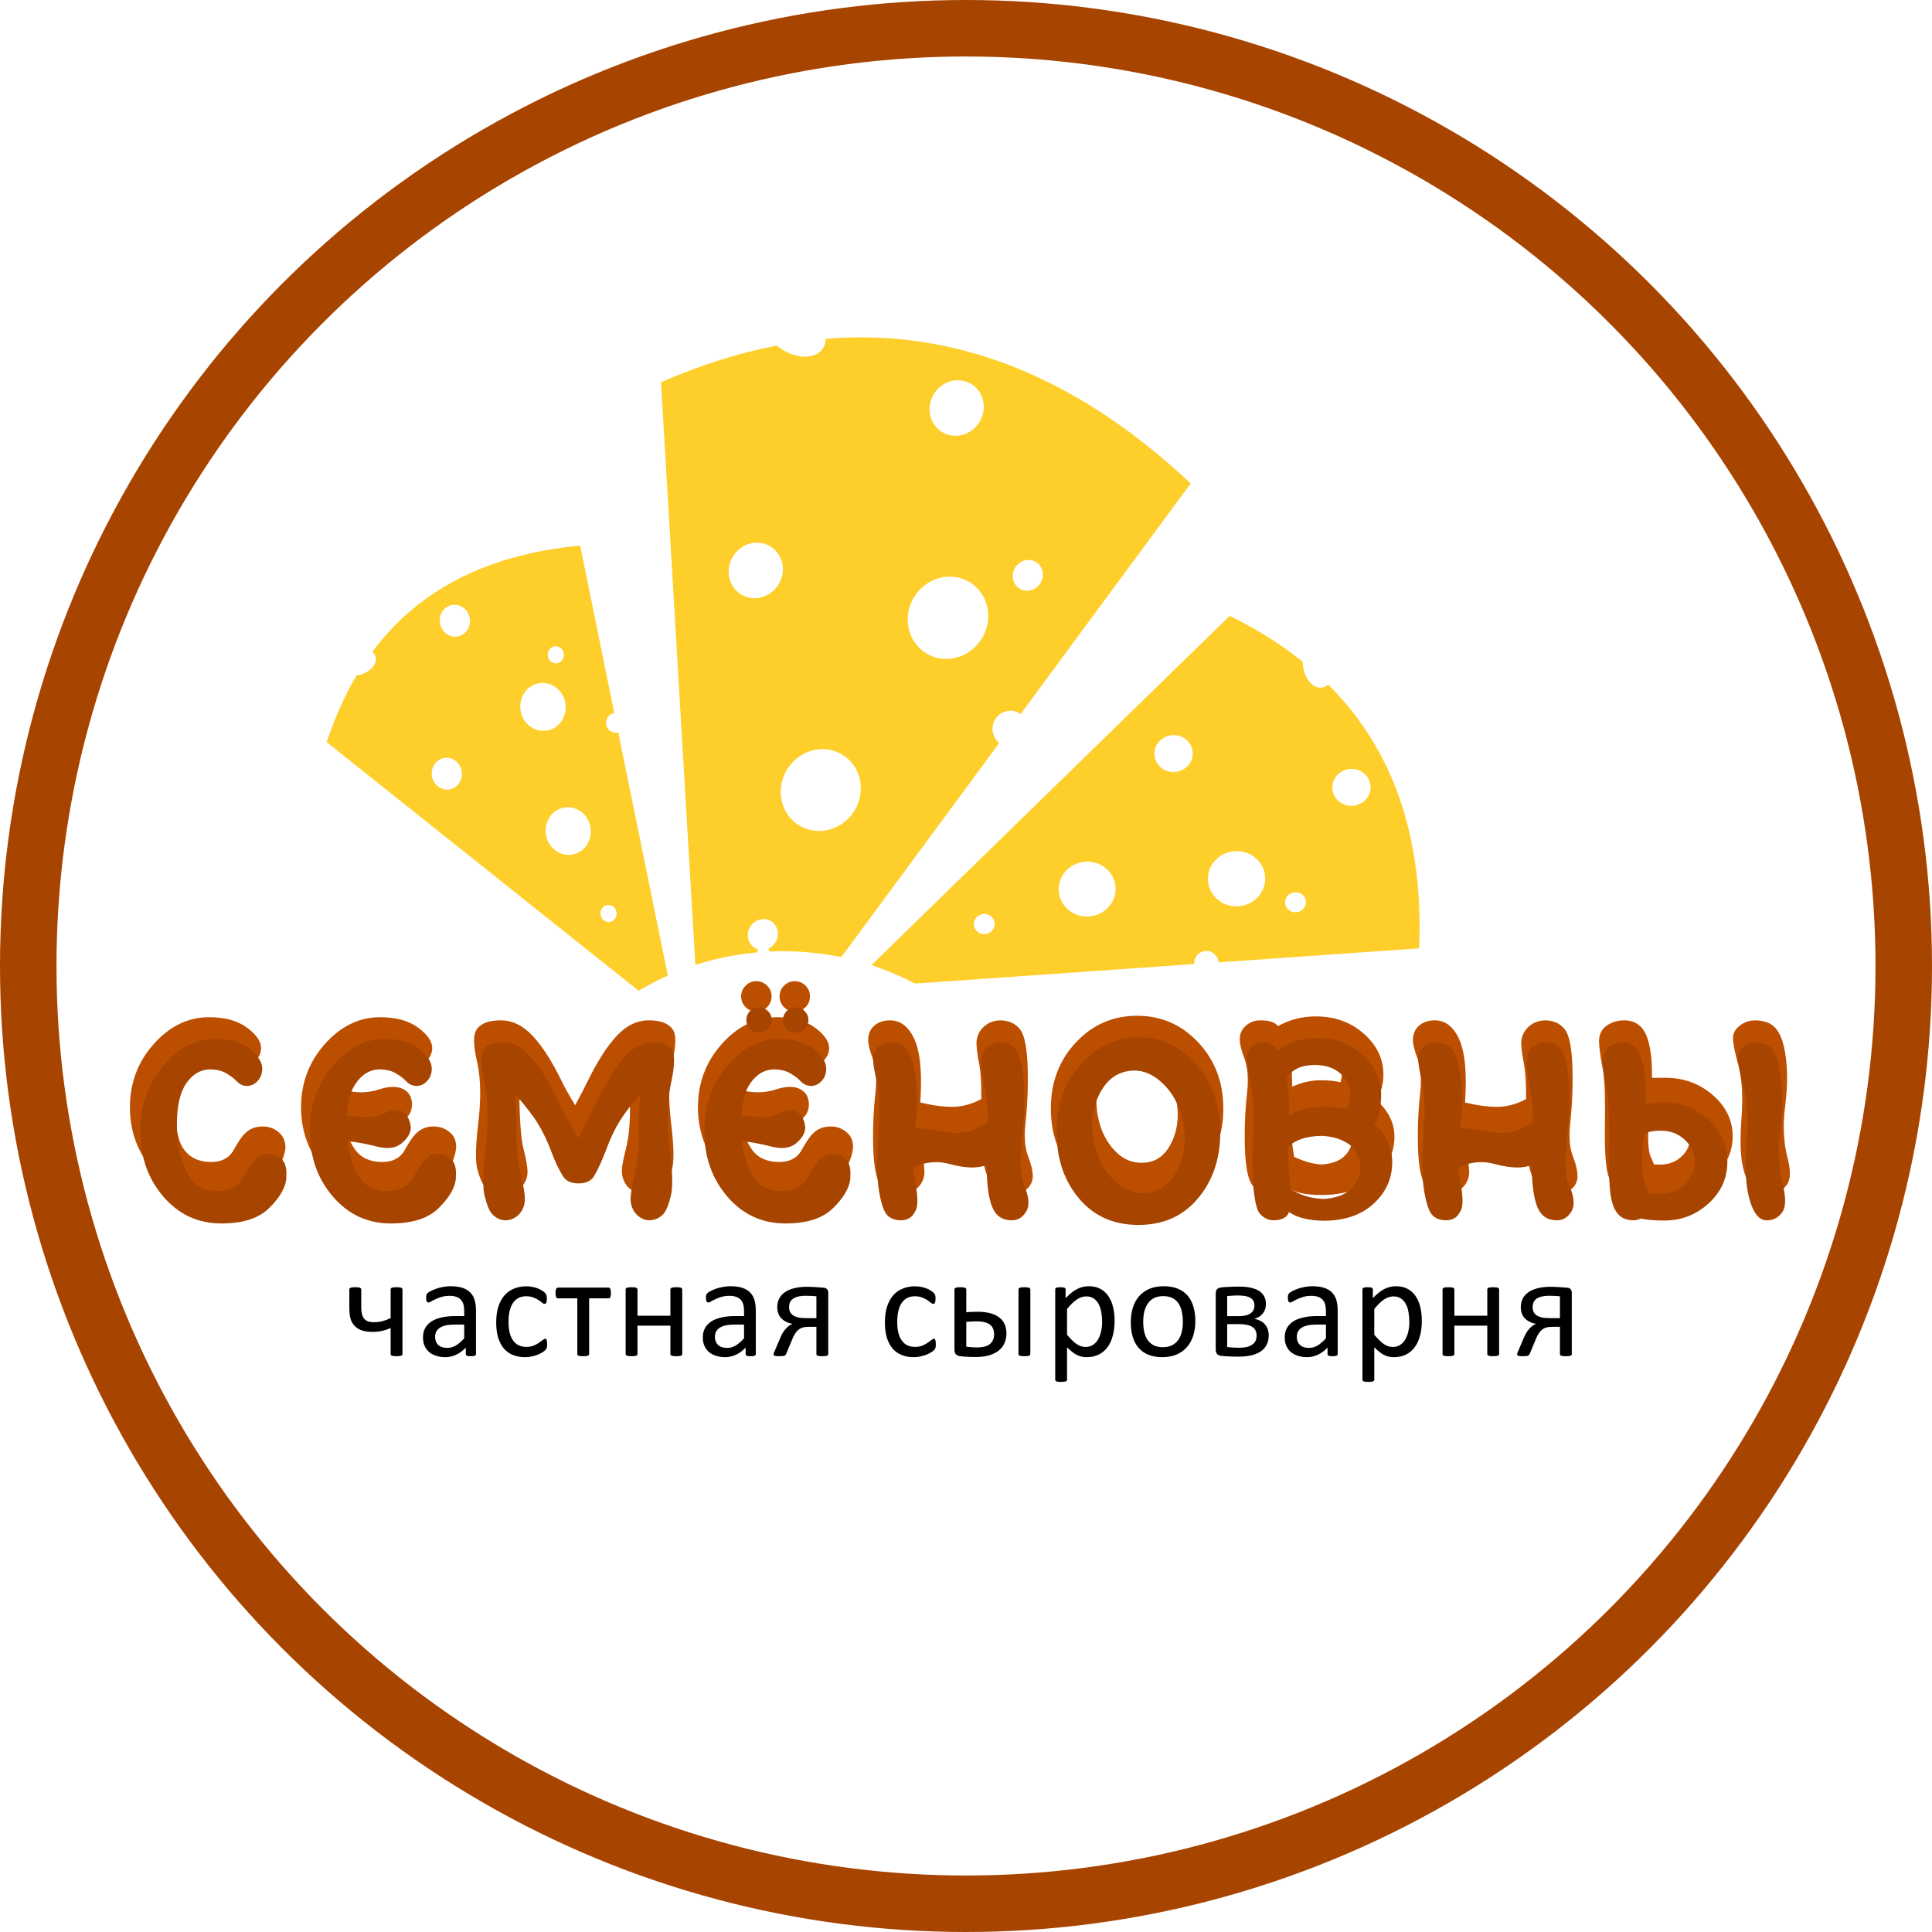 <?xml version="1.0" encoding="UTF-8"?> <svg xmlns="http://www.w3.org/2000/svg" width="342" height="342" viewBox="0 0 342 342" fill="none"> <circle cx="171" cy="171" r="166" fill="white" stroke="#A74400" stroke-width="10"></circle> <path fill-rule="evenodd" clip-rule="evenodd" d="M32.562 203.465C33.635 204.952 35.242 205.693 37.375 205.693C39.239 205.693 40.563 204.99 41.347 203.591C42.131 202.185 42.777 201.225 43.292 200.711C44.139 199.838 45.199 199.406 46.473 199.406C47.728 199.406 48.77 199.826 49.598 200.673C50.225 201.326 50.539 202.173 50.539 203.227C50.219 205.473 49.083 207.493 47.138 209.294C45.187 211.095 42.194 211.999 38.147 211.999C33.685 211.999 30.046 210.424 27.229 207.274C24.412 204.124 23 200.365 23 196.005C23 191.694 24.412 187.955 27.229 184.798C30.046 181.642 33.309 180.067 37.005 180.067C39.816 180.067 42.05 180.682 43.719 181.912C45.381 183.148 46.216 184.347 46.216 185.507C46.216 186.342 45.889 187.108 45.224 187.798C44.566 188.488 43.694 188.833 42.614 188.833C41.56 188.833 40.763 188.551 40.217 187.979C39.671 187.409 39.113 186.963 38.542 186.63C37.971 186.298 37.206 186.135 36.233 186.135C34.878 186.135 33.705 186.825 32.726 188.212C31.747 189.598 31.201 192.434 31.088 196.72C31.088 199.882 31.577 202.135 32.562 203.465V203.465ZM61.181 193.024C62.135 193.25 63.057 193.357 63.935 193.357C65.002 193.357 66.018 193.2 66.991 192.88C67.957 192.56 68.823 192.403 69.582 192.403C70.203 192.403 70.756 192.504 71.233 192.717C72.299 193.206 72.864 194.066 72.927 195.308V195.528C72.927 196.67 72.444 197.567 71.477 198.232C70.875 198.634 70.047 198.834 68.992 198.834C68.208 198.834 67.292 198.728 66.251 198.502C64.663 198.163 63.37 197.987 62.373 197.987C61.846 197.987 61.407 198.038 61.049 198.138C61.225 200.309 61.833 202.11 62.888 203.541C63.942 204.977 65.535 205.693 67.669 205.693C69.532 205.693 70.856 204.99 71.64 203.591C72.425 202.185 73.071 201.225 73.585 200.711C74.433 199.838 75.493 199.406 76.767 199.406C78.022 199.406 79.069 199.845 79.929 200.729C80.481 201.294 80.757 202.097 80.757 203.139C80.487 205.442 79.377 207.493 77.432 209.294C75.48 211.095 72.488 211.999 68.44 211.999C63.979 211.999 60.34 210.424 57.523 207.274C54.706 204.124 53.294 200.365 53.294 196.005C53.294 191.694 54.706 187.955 57.523 184.798C60.34 181.642 63.603 180.067 67.299 180.067C70.109 180.067 72.343 180.682 74.012 181.912C75.675 183.148 76.509 184.347 76.509 185.507C76.509 186.342 76.183 187.108 75.518 187.798C74.859 188.488 73.987 188.833 72.908 188.833C71.854 188.833 71.057 188.551 70.511 187.979C69.965 187.409 69.375 186.963 68.742 186.63C68.114 186.298 67.374 186.135 66.527 186.135C65.171 186.135 64.004 186.825 63.026 188.199C62.053 189.58 61.438 191.186 61.181 193.024V193.024ZM93.959 194.969C93.137 193.652 92.453 192.692 91.913 192.089C91.938 197.762 92.189 201.526 92.672 203.377C93.15 205.228 93.388 206.615 93.388 207.55C93.338 208.629 92.93 209.533 92.158 210.267C91.286 211.064 90.213 211.465 88.939 211.465C87.653 211.377 86.612 210.894 85.815 210.009C85.325 209.464 84.886 208.454 84.509 206.998C84.334 206.383 84.252 205.523 84.252 204.406C84.252 202.913 84.397 200.968 84.691 198.577C84.898 196.764 85.005 195.076 85.005 193.508C85.005 191.437 84.823 189.586 84.453 187.954C84.095 186.398 83.92 185.143 83.92 184.184C83.92 183.362 84.058 182.74 84.327 182.307C85.049 181.184 86.48 180.62 88.626 180.62C90.709 180.62 92.61 181.548 94.335 183.412C96.055 185.275 97.774 187.973 99.487 191.5C99.97 192.504 100.742 193.89 101.808 195.653C102.775 193.89 103.496 192.504 103.973 191.5C105.692 187.973 107.412 185.275 109.131 183.412C110.85 181.548 112.757 180.62 114.841 180.62C116.986 180.62 118.417 181.184 119.139 182.307C119.408 182.74 119.546 183.362 119.546 184.184C119.546 185.143 119.364 186.398 119.013 187.954C118.643 189.586 118.461 191.437 118.461 193.508C118.461 195.076 118.568 196.764 118.775 198.577C119.07 200.968 119.214 202.913 119.214 204.406C119.214 205.523 119.126 206.383 118.956 206.998C118.574 208.454 118.141 209.464 117.651 210.009C116.855 210.894 115.744 211.377 114.326 211.465C113.184 211.465 112.18 211.064 111.308 210.267C110.536 209.533 110.128 208.554 110.078 207.33C110.078 206.546 110.317 205.228 110.794 203.377C111.27 201.526 111.515 199.217 111.521 196.456C111.527 193.689 111.534 192.24 111.546 192.108C109.677 194.926 108.378 197.26 107.65 199.111C106.928 200.962 106.226 202.442 105.535 203.559C104.864 204.689 103.653 205.253 101.896 205.253C100.146 205.253 98.928 204.72 98.238 203.653C97.542 202.574 96.858 201.187 96.193 199.487C95.521 197.793 94.775 196.287 93.959 194.969ZM131.437 193.024C132.39 193.25 133.313 193.357 134.191 193.357C135.258 193.357 136.274 193.2 137.247 192.88C138.213 192.56 139.079 192.403 139.838 192.403C140.459 192.403 141.011 192.504 141.489 192.717C142.555 193.206 143.12 194.066 143.183 195.308V195.528C143.183 196.67 142.7 197.567 141.733 198.232C141.131 198.634 140.303 198.834 139.248 198.834C138.464 198.834 137.548 198.728 136.506 198.502C134.919 198.163 133.626 197.987 132.629 197.987C132.102 197.987 131.663 198.038 131.305 198.138C131.481 200.309 132.089 202.11 133.143 203.541C134.198 204.977 135.791 205.693 137.924 205.693C139.788 205.693 141.112 204.99 141.896 203.591C142.681 202.185 143.327 201.225 143.841 200.711C144.688 199.838 145.749 199.406 147.023 199.406C148.277 199.406 149.325 199.845 150.185 200.729C150.737 201.294 151.013 202.097 151.013 203.139C150.743 205.442 149.633 207.493 147.688 209.294C145.736 211.095 142.743 211.999 138.696 211.999C134.235 211.999 130.596 210.424 127.779 207.274C124.961 204.124 123.549 200.365 123.549 196.005C123.549 191.694 124.961 187.955 127.779 184.798C130.596 181.642 133.859 180.067 137.554 180.067C140.365 180.067 142.599 180.682 144.268 181.912C145.931 183.148 146.765 184.347 146.765 185.507C146.765 186.342 146.439 187.108 145.774 187.798C145.115 188.488 144.243 188.833 143.164 188.833C142.11 188.833 141.313 188.551 140.767 187.979C140.221 187.409 139.631 186.963 138.997 186.63C138.37 186.298 137.63 186.135 136.782 186.135C135.427 186.135 134.26 186.825 133.281 188.199C132.309 189.58 131.694 191.186 131.437 193.024V193.024ZM133.884 173.686C134.63 173.686 135.264 173.95 135.791 174.477C136.318 175.004 136.582 175.644 136.582 176.391C136.582 177.125 136.318 177.758 135.791 178.286C135.264 178.812 134.63 179.076 133.884 179.076C133.143 179.076 132.516 178.812 131.989 178.286C131.462 177.758 131.198 177.125 131.198 176.391C131.198 175.644 131.462 175.004 131.989 174.477C132.516 173.95 133.143 173.686 133.884 173.686ZM140.685 173.686C141.432 173.686 142.066 173.95 142.593 174.477C143.12 175.004 143.383 175.644 143.383 176.391C143.383 177.125 143.12 177.758 142.593 178.286C142.066 178.812 141.432 179.076 140.685 179.076C139.945 179.076 139.317 178.812 138.79 178.286C138.263 177.758 138 177.125 138 176.391C138 175.644 138.263 175.004 138.79 174.477C139.317 173.95 139.945 173.686 140.685 173.686ZM173.714 194.555V194.166C173.714 191.669 173.601 189.787 173.369 188.525C173.024 186.781 172.855 185.445 172.855 184.516C172.911 183.437 173.332 182.533 174.103 181.793C174.938 181.008 175.986 180.62 177.247 180.62C178.596 180.682 179.663 181.166 180.447 182.069C180.949 182.621 181.326 183.631 181.576 185.093C181.827 186.562 181.953 188.557 181.953 191.079C181.953 193.602 181.815 196.13 181.545 198.652C181.451 199.45 181.401 200.196 181.401 200.893C181.401 202.411 181.608 203.704 182.028 204.758C182.555 206.138 182.819 207.311 182.819 208.265C182.794 209.112 182.467 209.827 181.84 210.417C181.106 211.114 180.202 211.465 179.142 211.465C177.14 211.465 175.754 210.543 174.976 208.698C174.198 206.853 173.771 204.82 173.696 202.606C173.382 202.631 173.049 202.643 172.704 202.643C171.06 202.643 169.297 202.386 167.408 201.871C166.699 201.683 166.078 201.595 165.538 201.595C164.309 201.595 163.474 202.066 163.035 203.007C163.443 205.078 163.644 206.596 163.644 207.569C163.594 208.648 163.186 209.551 162.414 210.286C161.554 211.07 160.563 211.465 159.434 211.465C157.978 211.377 156.848 210.888 156.051 209.997C155.549 209.457 155.173 208.466 154.922 207.023C154.671 205.586 154.546 203.603 154.546 201.081C154.546 198.54 154.684 196.017 154.966 193.508C155.054 192.71 155.098 191.964 155.098 191.261C155.098 189.743 154.891 188.444 154.489 187.365C153.95 185.953 153.68 184.855 153.68 184.058C153.705 183.041 154.038 182.238 154.671 181.649C155.393 180.965 156.359 180.62 157.558 180.62C159.434 180.62 160.877 181.755 161.893 184.02C162.659 185.721 163.035 188.231 163.035 191.537C163.035 192.654 162.991 193.859 162.91 195.158C164.98 195.672 166.869 195.929 168.588 195.929C170.288 195.929 172.001 195.471 173.714 194.555V194.555ZM201.291 212.237C196.761 212.237 193.115 210.781 190.373 207.864C187.468 204.764 186.019 200.886 186.019 196.243C186.019 191.587 187.493 187.685 190.449 184.535C193.398 181.385 197.018 179.81 201.291 179.81C205.557 179.81 209.165 181.385 212.121 184.535C215.07 187.685 216.55 191.587 216.55 196.243C216.55 200.886 215.095 204.764 212.19 207.864C209.448 210.781 205.815 212.237 201.291 212.237ZM199.804 186.518C197.865 186.706 196.365 187.823 195.299 189.881C194.489 191.431 194.088 193.125 194.088 194.976C194.088 195.798 194.163 196.638 194.326 197.492C194.841 200.29 196.014 202.518 197.852 204.187C199.057 205.291 200.469 205.837 202.1 205.837C202.32 205.837 202.546 205.824 202.778 205.805C204.704 205.63 206.204 204.519 207.283 202.455C208.08 200.899 208.481 199.198 208.481 197.347C208.481 196.526 208.4 195.678 208.243 194.813C207.728 192.027 206.549 189.799 204.71 188.117C203.537 187.026 202.138 186.48 200.519 186.48C200.287 186.48 200.049 186.492 199.804 186.518V186.518ZM229.081 204.789C230.888 205.611 232.475 206.063 233.862 206.132C235.569 206.05 236.88 205.611 237.796 204.827C238.876 203.873 239.415 202.675 239.415 201.225C239.415 199.813 238.876 198.634 237.796 197.68C237.062 197.04 236.278 196.638 235.443 196.463C234.81 196.394 234.264 196.356 233.805 196.356C233.379 196.356 232.846 196.394 232.212 196.463C231.377 196.638 230.154 197.41 228.554 198.778C228.554 200.83 228.73 202.831 229.081 204.789V204.789ZM228.755 192.365C230.386 191.606 232.086 191.223 233.862 191.223C235.198 191.223 236.347 191.349 237.301 191.594C237.457 190.966 237.539 190.383 237.539 189.83C237.539 188.739 237.213 187.804 236.567 187.032C235.588 185.884 234.32 185.307 232.777 185.307C231.233 185.307 229.752 185.909 228.328 187.108C228.504 187.967 228.617 188.889 228.679 189.881C228.717 190.715 228.742 191.543 228.755 192.365V192.365ZM226.214 181.649C228.265 180.494 230.505 179.923 232.946 179.923C236.29 179.923 239.12 180.946 241.429 182.991C243.738 185.037 244.893 187.452 244.893 190.232C244.893 191.801 244.497 193.313 243.7 194.775C245.796 196.664 246.844 198.809 246.844 201.225C246.844 204.005 245.683 206.421 243.374 208.466C241.065 210.518 237.89 211.54 233.843 211.54C230.963 211.503 229.081 211.076 228.203 210.267C227.33 211.064 226.251 211.465 224.965 211.465C223.678 211.377 222.637 210.888 221.84 209.997C221.338 209.457 220.962 208.46 220.711 207.017C220.46 205.567 220.334 203.584 220.334 201.062C220.334 198.533 220.472 196.011 220.755 193.489C220.842 192.704 220.886 191.958 220.886 191.242C220.886 189.724 220.686 188.425 220.278 187.346C219.738 185.941 219.468 184.836 219.468 184.039V183.82C219.493 182.96 219.826 182.238 220.46 181.649C221.175 180.965 222.072 180.62 223.164 180.62C224.708 180.62 225.724 180.965 226.214 181.649V181.649ZM270.148 194.555V194.166C270.148 191.669 270.035 189.787 269.803 188.525C269.458 186.781 269.288 185.445 269.288 184.516C269.345 183.437 269.765 182.533 270.537 181.793C271.371 181.008 272.419 180.62 273.68 180.62C275.029 180.682 276.096 181.166 276.881 182.069C277.382 182.621 277.759 183.631 278.01 185.093C278.261 186.562 278.386 188.557 278.386 191.079C278.386 193.602 278.248 196.13 277.978 198.652C277.884 199.45 277.834 200.196 277.834 200.893C277.834 202.411 278.041 203.704 278.462 204.758C278.989 206.138 279.252 207.311 279.252 208.265C279.227 209.112 278.901 209.827 278.274 210.417C277.539 211.114 276.636 211.465 275.576 211.465C273.574 211.465 272.187 210.543 271.409 208.698C270.631 206.853 270.204 204.82 270.129 202.606C269.815 202.631 269.483 202.643 269.138 202.643C267.494 202.643 265.73 202.386 263.842 201.871C263.133 201.683 262.512 201.595 261.972 201.595C260.742 201.595 259.908 202.066 259.469 203.007C259.876 205.078 260.077 206.596 260.077 207.569C260.027 208.648 259.619 209.551 258.847 210.286C257.988 211.07 256.996 211.465 255.867 211.465C254.411 211.377 253.282 210.888 252.485 209.997C251.983 209.457 251.607 208.466 251.356 207.023C251.104 205.586 250.979 203.603 250.979 201.081C250.979 198.54 251.117 196.017 251.4 193.508C251.488 192.71 251.531 191.964 251.531 191.261C251.531 189.743 251.324 188.444 250.923 187.365C250.383 185.953 250.113 184.855 250.113 184.058C250.138 183.041 250.471 182.238 251.105 181.649C251.826 180.965 252.793 180.62 253.991 180.62C255.867 180.62 257.31 181.755 258.327 184.02C259.092 185.721 259.469 188.231 259.469 191.537C259.469 192.654 259.425 193.859 259.343 195.158C261.414 195.672 263.302 195.929 265.021 195.929C266.722 195.929 268.435 195.471 270.148 194.555V194.555ZM292.78 206.132C292.868 206.144 293.288 206.151 294.047 206.151C295.459 206.125 296.664 205.649 297.668 204.72C298.678 203.785 299.18 202.643 299.18 201.282C299.18 199.857 298.678 198.684 297.681 197.762C296.683 196.833 295.516 196.375 294.179 196.375C293.088 196.375 292.385 196.45 292.065 196.613C292.052 196.682 292.04 196.802 292.027 196.958C291.845 198.69 291.751 200.158 291.751 201.376C291.751 203.051 291.927 204.243 292.284 204.94C292.529 205.467 292.692 205.862 292.78 206.132ZM292.429 190.803C292.466 190.791 293.244 190.784 294.769 190.784C298.038 190.784 300.849 191.807 303.196 193.846C305.542 195.886 306.716 198.326 306.716 201.169C306.716 203.98 305.542 206.402 303.196 208.441C300.849 210.48 298.038 211.503 294.769 211.503C292.987 211.503 291.663 211.409 290.797 211.227C290.49 211.384 289.982 211.465 289.273 211.465C288.815 211.465 288.338 211.402 287.836 211.283C286.254 210.913 285.2 209.827 284.673 208.027C284.284 206.715 284.084 204.293 284.084 200.767C284.084 200.152 284.09 199.519 284.102 198.854C284.115 197.912 284.121 197.027 284.121 196.206C284.121 193.043 284.002 190.803 283.757 189.479C283.287 186.988 283.055 185.237 283.055 184.221C283.092 183.06 283.544 182.169 284.416 181.554C285.301 180.933 286.33 180.62 287.503 180.62H287.654C288.978 180.657 290.019 181.159 290.779 182.125C291.538 183.092 292.046 184.78 292.303 187.183C292.391 188.074 292.429 189.084 292.429 190.194V190.803ZM316.385 204.789C316.692 205.943 316.843 206.916 316.843 207.713C316.843 208.61 316.636 209.319 316.216 209.846C315.362 210.926 314.214 211.465 312.783 211.465C312.62 211.465 312.482 211.459 312.357 211.446C310.725 211.321 309.546 210.06 308.811 207.656C308.347 206.188 308.109 204.306 308.109 202.016C308.109 200.717 308.159 199.45 308.259 198.213C308.354 196.946 308.404 195.772 308.404 194.681C308.404 192.328 308.184 190.32 307.745 188.651C307.092 186.286 306.772 184.654 306.772 183.763V183.706C306.785 182.753 307.324 181.937 308.404 181.26C309.094 180.833 309.878 180.62 310.757 180.62C311.422 180.62 312.125 180.745 312.871 181.002C314.452 181.58 315.488 183.318 315.977 186.21C316.222 187.641 316.347 189.165 316.347 190.784C316.347 192.29 316.24 193.89 316.034 195.584C315.852 196.965 315.757 198.264 315.757 199.481C315.757 201.344 315.964 203.114 316.385 204.789V204.789Z" fill="#BC4E00"></path> <path fill-rule="evenodd" clip-rule="evenodd" d="M113.078 175.047L58.167 131.274C59.541 127.117 61.242 123.297 63.289 119.831C63.345 119.822 63.4 119.811 63.455 119.8C65.599 119.355 67.091 117.792 66.789 116.31C66.715 115.946 66.539 115.621 66.285 115.344C74.155 104.894 85.965 98.487 102.474 96.897L108.407 125.993C107.431 126.311 106.829 127.325 107.04 128.362C107.252 129.398 108.202 130.091 109.222 129.995L117.894 172.527C116.23 173.282 114.621 174.123 113.078 175.047V175.047ZM79.722 140.007C78.124 140.339 76.55 139.243 76.207 137.559C75.864 135.876 76.881 134.242 78.479 133.911C80.076 133.58 81.65 134.676 81.993 136.359C82.337 138.042 81.319 139.676 79.722 140.007ZM98.746 117.676C97.821 117.869 96.909 117.233 96.71 116.258C96.511 115.282 97.1 114.336 98.026 114.144C98.952 113.952 99.864 114.587 100.063 115.562C100.262 116.538 99.673 117.484 98.746 117.676V117.676ZM81.134 112.925C79.537 113.257 77.963 112.16 77.62 110.477C77.276 108.794 78.294 107.16 79.891 106.829C81.489 106.497 83.063 107.593 83.406 109.277C83.749 110.96 82.732 112.594 81.134 112.925ZM101.488 151.529C99.173 152.009 96.894 150.421 96.396 147.983C95.899 145.544 97.372 143.178 99.687 142.698C102.002 142.218 104.281 143.805 104.779 146.244C105.276 148.682 103.803 151.049 101.488 151.529ZM108.084 163.473C107.158 163.665 106.246 163.03 106.047 162.054C105.848 161.079 106.438 160.132 107.364 159.94C108.29 159.748 109.201 160.383 109.4 161.359C109.599 162.334 109.01 163.28 108.084 163.473ZM97.022 129.577C94.695 130.06 92.403 128.463 91.903 126.012C91.403 123.559 92.885 121.181 95.212 120.698C97.539 120.215 99.831 121.811 100.331 124.263C100.831 126.715 99.35 129.094 97.022 129.577V129.577Z" fill="#FECE2B" stroke="#FECE2B" stroke-width="0.567"></path> <path fill-rule="evenodd" clip-rule="evenodd" d="M123.356 170.438L117.303 67.847C124.065 64.912 130.776 62.774 137.432 61.476C137.506 61.536 137.581 61.594 137.659 61.652C140.634 63.886 144.278 64.029 145.796 61.97C146.169 61.465 146.379 60.874 146.439 60.236C168.423 58.493 189.783 66.337 210.402 85.613L180.603 126.008C179.103 125.123 177.152 125.498 176.09 126.937C175.029 128.376 175.233 130.37 176.504 131.565L148.802 169.118C145.53 168.456 142.129 168.104 138.637 168.104C137.806 168.104 136.979 168.124 136.159 168.164C136.621 167.951 137.041 167.619 137.369 167.174C138.368 165.819 138.136 163.939 136.851 162.974C135.565 162.01 133.713 162.325 132.715 163.679C131.716 165.034 131.948 166.913 133.233 167.879C133.492 168.073 133.773 168.215 134.065 168.307C130.35 168.637 126.763 169.363 123.356 170.438V170.438ZM130.666 105.21C128.447 103.544 128.047 100.299 129.771 97.962C131.494 95.625 134.691 95.08 136.909 96.746C139.127 98.411 139.528 101.656 137.804 103.993C136.08 106.33 132.884 106.875 130.666 105.21ZM180.135 104.298C178.849 103.332 178.617 101.452 179.617 100.098C180.616 98.744 182.468 98.428 183.753 99.393C185.038 100.358 185.27 102.238 184.271 103.593C183.272 104.947 181.42 105.262 180.135 104.298V104.298ZM166.225 76.46C164.007 74.795 163.606 71.55 165.33 69.213C167.054 66.876 170.25 66.331 172.469 67.996C174.687 69.662 175.088 72.906 173.363 75.243C171.64 77.58 168.443 78.125 166.225 76.46V76.46ZM140.771 145.986C137.557 143.574 136.977 138.874 139.475 135.488C141.972 132.102 146.602 131.313 149.816 133.726C153.029 136.138 153.609 140.838 151.112 144.224C148.615 147.609 143.984 148.399 140.771 145.986ZM163.265 115.523C160.034 113.097 159.45 108.371 161.961 104.967C164.473 101.563 169.127 100.77 172.359 103.195C175.589 105.62 176.173 110.346 173.662 113.75C171.151 117.154 166.496 117.948 163.265 115.523Z" fill="#FECE2B" stroke="#FECE2B" stroke-width="0.567"></path> <path fill-rule="evenodd" clip-rule="evenodd" d="M154.793 170.722L217.733 109.357C222.381 111.655 226.584 114.289 230.317 117.278C230.32 117.346 230.323 117.413 230.327 117.481C230.507 120.106 232.1 122.132 233.884 122.007C234.322 121.977 234.73 121.819 235.095 121.561C246.08 132.597 251.706 147.687 250.946 167.61L215.936 170.056C215.719 168.844 214.627 167.965 213.379 168.052C212.132 168.139 211.171 169.162 211.12 170.393L162.026 173.824C159.733 172.61 157.315 171.57 154.793 170.722V170.722ZM204.083 133.653C203.949 131.696 205.482 129.996 207.508 129.854C209.533 129.712 211.284 131.184 211.418 133.14C211.553 135.097 210.02 136.797 207.994 136.939C205.969 137.08 204.218 135.609 204.083 133.653ZM227.208 159.867C227.13 158.734 228.018 157.748 229.192 157.666C230.366 157.584 231.381 158.437 231.458 159.57C231.536 160.704 230.648 161.69 229.474 161.771C228.3 161.853 227.286 161.001 227.208 159.867V159.867ZM235.568 139.638C235.434 137.681 236.967 135.98 238.993 135.839C241.018 135.697 242.77 137.168 242.904 139.125C243.038 141.081 241.505 142.782 239.48 142.924C237.454 143.065 235.703 141.594 235.568 139.638ZM187.136 157.757C186.941 154.922 189.162 152.459 192.097 152.254C195.031 152.049 197.567 154.18 197.762 157.014C197.957 159.848 195.736 162.312 192.801 162.517C189.867 162.722 187.33 160.591 187.136 157.757ZM172.104 163.719C172.026 162.585 172.914 161.6 174.088 161.517C175.262 161.435 176.276 162.288 176.354 163.422C176.432 164.555 175.544 165.54 174.37 165.623C173.196 165.705 172.182 164.852 172.104 163.719ZM213.548 155.923C213.352 153.073 215.585 150.596 218.535 150.39C221.486 150.184 224.036 152.327 224.231 155.176C224.427 158.026 222.194 160.503 219.244 160.709C216.294 160.915 213.743 158.772 213.548 155.923V155.923Z" fill="#FECE2B" stroke="#FECE2B" stroke-width="0.567"></path> <path d="M71.245 239.683C71.245 239.75 71.228 239.81 71.194 239.86C71.16 239.903 71.106 239.941 71.029 239.975C70.953 240.008 70.847 240.034 70.712 240.051C70.576 240.068 70.407 240.076 70.204 240.076C70.001 240.076 69.828 240.068 69.684 240.051C69.548 240.034 69.438 240.008 69.353 239.975C69.277 239.941 69.222 239.903 69.189 239.86C69.163 239.81 69.15 239.75 69.15 239.683V235.087C68.676 235.299 68.173 235.468 67.64 235.595C67.115 235.713 66.544 235.772 65.926 235.772C65.139 235.772 64.483 235.671 63.958 235.468C63.433 235.265 63.014 234.985 62.701 234.63C62.388 234.274 62.164 233.851 62.028 233.36C61.901 232.869 61.838 232.252 61.838 231.507V228.257C61.838 228.189 61.851 228.134 61.876 228.092C61.91 228.041 61.969 227.999 62.054 227.965C62.138 227.923 62.244 227.897 62.371 227.889C62.507 227.872 62.676 227.863 62.879 227.863C63.09 227.863 63.264 227.872 63.399 227.889C63.535 227.897 63.641 227.923 63.717 227.965C63.793 227.999 63.848 228.041 63.882 228.092C63.924 228.134 63.945 228.189 63.945 228.257V231.177C63.945 231.862 63.996 232.374 64.098 232.713C64.199 233.051 64.347 233.322 64.542 233.525C64.737 233.72 64.974 233.86 65.253 233.944C65.541 234.021 65.875 234.059 66.256 234.059C66.755 234.059 67.242 233.995 67.716 233.868C68.198 233.741 68.676 233.559 69.15 233.322V228.257C69.15 228.189 69.163 228.134 69.189 228.092C69.222 228.041 69.277 227.999 69.353 227.965C69.438 227.923 69.548 227.897 69.684 227.889C69.828 227.872 70.001 227.863 70.204 227.863C70.407 227.863 70.576 227.872 70.712 227.889C70.847 227.897 70.953 227.923 71.029 227.965C71.106 227.999 71.16 228.041 71.194 228.092C71.228 228.134 71.245 228.189 71.245 228.257V239.683ZM84.257 239.695C84.257 239.797 84.224 239.873 84.156 239.924C84.088 239.975 83.995 240.013 83.876 240.038C83.758 240.063 83.585 240.076 83.356 240.076C83.136 240.076 82.958 240.063 82.823 240.038C82.696 240.013 82.603 239.975 82.543 239.924C82.484 239.873 82.455 239.797 82.455 239.695V238.553C81.955 239.086 81.397 239.501 80.779 239.797C80.169 240.093 79.522 240.241 78.836 240.241C78.236 240.241 77.69 240.161 77.199 240C76.716 239.848 76.302 239.623 75.955 239.327C75.616 239.031 75.349 238.667 75.155 238.235C74.969 237.804 74.876 237.313 74.876 236.763C74.876 236.119 75.007 235.561 75.269 235.087C75.531 234.613 75.908 234.219 76.399 233.906C76.89 233.593 77.491 233.36 78.202 233.208C78.913 233.047 79.712 232.967 80.601 232.967H82.175V232.078C82.175 231.638 82.129 231.249 82.036 230.91C81.942 230.572 81.79 230.292 81.579 230.072C81.376 229.844 81.109 229.674 80.779 229.564C80.449 229.446 80.043 229.387 79.56 229.387C79.044 229.387 78.578 229.45 78.164 229.577C77.757 229.696 77.398 229.831 77.085 229.983C76.78 230.127 76.522 230.263 76.31 230.39C76.107 230.508 75.955 230.567 75.853 230.567C75.785 230.567 75.726 230.55 75.675 230.517C75.624 230.483 75.578 230.432 75.536 230.364C75.502 230.297 75.476 230.212 75.46 230.11C75.442 230 75.434 229.882 75.434 229.755C75.434 229.543 75.447 229.378 75.472 229.26C75.506 229.133 75.578 229.014 75.688 228.904C75.806 228.794 76.005 228.667 76.285 228.523C76.564 228.371 76.886 228.236 77.249 228.117C77.613 227.99 78.011 227.889 78.443 227.812C78.874 227.728 79.31 227.686 79.751 227.686C80.571 227.686 81.27 227.779 81.845 227.965C82.421 228.151 82.886 228.426 83.242 228.79C83.597 229.146 83.855 229.59 84.016 230.123C84.177 230.656 84.257 231.278 84.257 231.989V239.695ZM82.175 234.478H80.385C79.81 234.478 79.31 234.528 78.887 234.63C78.464 234.723 78.113 234.867 77.834 235.062C77.554 235.248 77.347 235.476 77.211 235.747C77.085 236.009 77.021 236.314 77.021 236.661C77.021 237.254 77.207 237.728 77.58 238.083C77.96 238.43 78.489 238.604 79.166 238.604C79.717 238.604 80.224 238.464 80.69 238.185C81.164 237.905 81.659 237.478 82.175 236.902V234.478ZM96.85 237.943C96.85 238.087 96.846 238.214 96.838 238.324C96.829 238.426 96.812 238.515 96.787 238.591C96.77 238.659 96.745 238.722 96.711 238.781C96.686 238.832 96.618 238.912 96.508 239.022C96.406 239.124 96.228 239.255 95.975 239.416C95.721 239.568 95.433 239.708 95.111 239.835C94.798 239.953 94.455 240.051 94.083 240.127C93.711 240.203 93.326 240.241 92.928 240.241C92.107 240.241 91.379 240.106 90.744 239.835C90.109 239.564 89.576 239.171 89.144 238.654C88.721 238.13 88.395 237.491 88.167 236.737C87.947 235.976 87.837 235.1 87.837 234.109C87.837 232.984 87.972 232.019 88.243 231.215C88.522 230.402 88.899 229.738 89.373 229.222C89.855 228.705 90.418 228.325 91.061 228.079C91.713 227.825 92.416 227.698 93.169 227.698C93.533 227.698 93.884 227.732 94.223 227.8C94.57 227.868 94.887 227.956 95.175 228.066C95.463 228.176 95.716 228.303 95.936 228.447C96.165 228.591 96.33 228.714 96.432 228.815C96.533 228.917 96.601 228.997 96.635 229.057C96.677 229.116 96.711 229.188 96.736 229.272C96.762 229.349 96.779 229.438 96.787 229.539C96.796 229.641 96.8 229.768 96.8 229.92C96.8 230.25 96.762 230.483 96.686 230.618C96.609 230.745 96.516 230.809 96.406 230.809C96.279 230.809 96.131 230.741 95.962 230.605C95.801 230.462 95.594 230.305 95.34 230.136C95.086 229.966 94.777 229.814 94.413 229.679C94.058 229.535 93.634 229.463 93.144 229.463C92.136 229.463 91.362 229.852 90.82 230.631C90.287 231.401 90.02 232.522 90.02 233.995C90.02 234.731 90.088 235.379 90.224 235.938C90.368 236.488 90.575 236.949 90.846 237.321C91.117 237.694 91.447 237.973 91.836 238.159C92.234 238.337 92.686 238.426 93.194 238.426C93.677 238.426 94.1 238.35 94.464 238.197C94.828 238.045 95.141 237.88 95.403 237.702C95.674 237.516 95.898 237.351 96.076 237.207C96.262 237.055 96.406 236.979 96.508 236.979C96.567 236.979 96.618 236.995 96.66 237.029C96.702 237.063 96.736 237.122 96.762 237.207C96.796 237.283 96.817 237.385 96.825 237.512C96.842 237.63 96.85 237.774 96.85 237.943ZM108.149 228.879C108.149 229.048 108.14 229.192 108.123 229.311C108.107 229.429 108.077 229.526 108.035 229.603C108.001 229.679 107.958 229.738 107.908 229.78C107.857 229.814 107.793 229.831 107.717 229.831H104.289V239.683C104.289 239.75 104.273 239.81 104.239 239.86C104.205 239.903 104.15 239.941 104.074 239.975C103.998 240.008 103.892 240.034 103.756 240.051C103.621 240.068 103.447 240.076 103.236 240.076C103.033 240.076 102.863 240.068 102.728 240.051C102.593 240.034 102.483 240.008 102.398 239.975C102.322 239.941 102.267 239.903 102.233 239.86C102.207 239.81 102.195 239.75 102.195 239.683V229.831H98.767C98.699 229.831 98.636 229.814 98.577 229.78C98.526 229.738 98.484 229.679 98.45 229.603C98.416 229.526 98.386 229.429 98.361 229.311C98.344 229.184 98.335 229.035 98.335 228.866C98.335 228.714 98.344 228.578 98.361 228.46C98.386 228.341 98.416 228.244 98.45 228.168C98.492 228.083 98.538 228.024 98.589 227.99C98.64 227.948 98.699 227.927 98.767 227.927H107.717C107.785 227.927 107.844 227.948 107.895 227.99C107.954 228.024 108.001 228.083 108.035 228.168C108.068 228.244 108.094 228.346 108.111 228.473C108.136 228.591 108.149 228.727 108.149 228.879ZM120.768 239.683C120.768 239.75 120.751 239.81 120.717 239.86C120.683 239.903 120.628 239.941 120.552 239.975C120.476 240.008 120.37 240.034 120.234 240.051C120.099 240.068 119.93 240.076 119.726 240.076C119.515 240.076 119.341 240.068 119.206 240.051C119.071 240.034 118.965 240.008 118.889 239.975C118.812 239.941 118.757 239.903 118.724 239.86C118.69 239.81 118.673 239.75 118.673 239.683V234.668H112.846V239.683C112.846 239.75 112.829 239.81 112.795 239.86C112.761 239.903 112.706 239.941 112.63 239.975C112.554 240.008 112.448 240.034 112.312 240.051C112.177 240.068 112.004 240.076 111.792 240.076C111.589 240.076 111.42 240.068 111.284 240.051C111.149 240.034 111.039 240.008 110.954 239.975C110.878 239.941 110.823 239.903 110.789 239.86C110.764 239.81 110.751 239.75 110.751 239.683V228.257C110.751 228.189 110.764 228.134 110.789 228.092C110.823 228.041 110.878 227.999 110.954 227.965C111.039 227.923 111.149 227.897 111.284 227.889C111.42 227.872 111.589 227.863 111.792 227.863C112.004 227.863 112.177 227.872 112.312 227.889C112.448 227.897 112.554 227.923 112.63 227.965C112.706 227.999 112.761 228.041 112.795 228.092C112.829 228.134 112.846 228.189 112.846 228.257V232.903H118.673V228.257C118.673 228.189 118.69 228.134 118.724 228.092C118.757 228.041 118.812 227.999 118.889 227.965C118.965 227.923 119.071 227.897 119.206 227.889C119.341 227.872 119.515 227.863 119.726 227.863C119.93 227.863 120.099 227.872 120.234 227.889C120.37 227.897 120.476 227.923 120.552 227.965C120.628 227.999 120.683 228.041 120.717 228.092C120.751 228.134 120.768 228.189 120.768 228.257V239.683ZM133.792 239.695C133.792 239.797 133.759 239.873 133.691 239.924C133.623 239.975 133.53 240.013 133.412 240.038C133.293 240.063 133.12 240.076 132.891 240.076C132.671 240.076 132.493 240.063 132.358 240.038C132.231 240.013 132.138 239.975 132.079 239.924C132.019 239.873 131.99 239.797 131.99 239.695V238.553C131.49 239.086 130.932 239.501 130.314 239.797C129.704 240.093 129.057 240.241 128.371 240.241C127.771 240.241 127.225 240.161 126.734 240C126.251 239.848 125.837 239.623 125.49 239.327C125.151 239.031 124.885 238.667 124.69 238.235C124.504 237.804 124.411 237.313 124.411 236.763C124.411 236.119 124.542 235.561 124.804 235.087C125.066 234.613 125.443 234.219 125.934 233.906C126.425 233.593 127.026 233.36 127.737 233.208C128.448 233.047 129.247 232.967 130.136 232.967H131.71V232.078C131.71 231.638 131.664 231.249 131.571 230.91C131.478 230.572 131.325 230.292 131.114 230.072C130.911 229.844 130.644 229.674 130.314 229.564C129.984 229.446 129.578 229.387 129.095 229.387C128.579 229.387 128.113 229.45 127.699 229.577C127.292 229.696 126.933 229.831 126.62 229.983C126.315 230.127 126.057 230.263 125.845 230.39C125.642 230.508 125.49 230.567 125.388 230.567C125.32 230.567 125.261 230.55 125.21 230.517C125.16 230.483 125.113 230.432 125.071 230.364C125.037 230.297 125.011 230.212 124.995 230.11C124.978 230 124.969 229.882 124.969 229.755C124.969 229.543 124.982 229.378 125.007 229.26C125.041 229.133 125.113 229.014 125.223 228.904C125.342 228.794 125.54 228.667 125.82 228.523C126.099 228.371 126.421 228.236 126.785 228.117C127.149 227.99 127.546 227.889 127.978 227.812C128.41 227.728 128.845 227.686 129.286 227.686C130.107 227.686 130.805 227.779 131.38 227.965C131.956 228.151 132.421 228.426 132.777 228.79C133.132 229.146 133.39 229.59 133.551 230.123C133.712 230.656 133.792 231.278 133.792 231.989V239.695ZM131.71 234.478H129.92C129.345 234.478 128.845 234.528 128.422 234.63C127.999 234.723 127.648 234.867 127.369 235.062C127.089 235.248 126.882 235.476 126.746 235.747C126.62 236.009 126.556 236.314 126.556 236.661C126.556 237.254 126.742 237.728 127.115 238.083C127.496 238.43 128.024 238.604 128.702 238.604C129.252 238.604 129.76 238.464 130.225 238.185C130.699 237.905 131.194 237.478 131.71 236.902V234.478ZM146.614 239.683C146.614 239.75 146.597 239.81 146.563 239.86C146.538 239.911 146.487 239.953 146.411 239.987C146.335 240.013 146.229 240.034 146.094 240.051C145.958 240.068 145.78 240.076 145.56 240.076C145.357 240.076 145.188 240.068 145.053 240.051C144.917 240.034 144.807 240.013 144.723 239.987C144.646 239.953 144.591 239.911 144.558 239.86C144.532 239.81 144.519 239.75 144.519 239.683V234.871H143.313C142.789 234.871 142.378 234.913 142.082 234.998C141.794 235.083 141.532 235.227 141.295 235.43C141.066 235.624 140.859 235.878 140.673 236.191C140.487 236.496 140.309 236.873 140.14 237.321L139.213 239.556C139.17 239.666 139.124 239.755 139.073 239.822C139.022 239.89 138.946 239.945 138.845 239.987C138.752 240.021 138.629 240.042 138.476 240.051C138.333 240.068 138.151 240.076 137.931 240.076C137.77 240.076 137.626 240.072 137.499 240.063C137.38 240.055 137.279 240.038 137.194 240.013C137.11 239.996 137.046 239.966 137.004 239.924C136.961 239.873 136.94 239.814 136.94 239.746C136.94 239.687 136.961 239.594 137.004 239.467C137.055 239.331 137.152 239.099 137.296 238.769L138.21 236.623C138.447 236.081 138.739 235.616 139.086 235.227C139.433 234.829 139.831 234.537 140.279 234.351C139.458 234.198 138.802 233.872 138.311 233.373C137.829 232.865 137.588 232.197 137.588 231.367C137.588 230.817 137.702 230.322 137.931 229.882C138.159 229.433 138.493 229.057 138.933 228.752C139.382 228.439 139.928 228.202 140.571 228.041C141.223 227.872 141.968 227.787 142.806 227.787C143.009 227.787 143.241 227.791 143.504 227.8C143.775 227.808 144.05 227.821 144.329 227.838C144.617 227.855 144.892 227.876 145.154 227.901C145.425 227.918 145.658 227.935 145.852 227.952C146.106 227.978 146.297 228.071 146.424 228.231C146.551 228.392 146.614 228.591 146.614 228.828V239.683ZM144.519 229.476C144.215 229.433 143.902 229.408 143.58 229.399C143.258 229.382 142.962 229.374 142.691 229.374C142.116 229.374 141.633 229.425 141.244 229.526C140.863 229.619 140.554 229.759 140.317 229.945C140.089 230.123 139.924 230.335 139.822 230.58C139.729 230.826 139.683 231.096 139.683 231.393C139.683 231.697 139.738 231.972 139.848 232.218C139.966 232.455 140.14 232.658 140.368 232.827C140.605 232.988 140.905 233.115 141.269 233.208C141.633 233.293 142.141 233.335 142.793 233.335H144.519V229.476ZM165.656 237.943C165.656 238.087 165.652 238.214 165.643 238.324C165.635 238.426 165.618 238.515 165.593 238.591C165.576 238.659 165.55 238.722 165.516 238.781C165.491 238.832 165.423 238.912 165.313 239.022C165.212 239.124 165.034 239.255 164.78 239.416C164.526 239.568 164.238 239.708 163.917 239.835C163.604 239.953 163.261 240.051 162.889 240.127C162.516 240.203 162.131 240.241 161.733 240.241C160.912 240.241 160.184 240.106 159.55 239.835C158.915 239.564 158.382 239.171 157.95 238.654C157.527 238.13 157.201 237.491 156.973 236.737C156.752 235.976 156.642 235.1 156.642 234.109C156.642 232.984 156.778 232.019 157.049 231.215C157.328 230.402 157.705 229.738 158.179 229.222C158.661 228.705 159.224 228.325 159.867 228.079C160.519 227.825 161.221 227.698 161.974 227.698C162.338 227.698 162.69 227.732 163.028 227.8C163.375 227.868 163.693 227.956 163.98 228.066C164.268 228.176 164.522 228.303 164.742 228.447C164.971 228.591 165.136 228.714 165.237 228.815C165.339 228.917 165.406 228.997 165.44 229.057C165.483 229.116 165.516 229.188 165.542 229.272C165.567 229.349 165.584 229.438 165.593 229.539C165.601 229.641 165.605 229.768 165.605 229.92C165.605 230.25 165.567 230.483 165.491 230.618C165.415 230.745 165.322 230.809 165.212 230.809C165.085 230.809 164.937 230.741 164.767 230.605C164.607 230.462 164.399 230.305 164.145 230.136C163.891 229.966 163.583 229.814 163.219 229.679C162.863 229.535 162.44 229.463 161.949 229.463C160.942 229.463 160.167 229.852 159.626 230.631C159.093 231.401 158.826 232.522 158.826 233.995C158.826 234.731 158.894 235.379 159.029 235.938C159.173 236.488 159.38 236.949 159.651 237.321C159.922 237.694 160.252 237.973 160.641 238.159C161.039 238.337 161.492 238.426 162 238.426C162.482 238.426 162.905 238.35 163.269 238.197C163.633 238.045 163.946 237.88 164.209 237.702C164.48 237.516 164.704 237.351 164.882 237.207C165.068 237.055 165.212 236.979 165.313 236.979C165.373 236.979 165.423 236.995 165.466 237.029C165.508 237.063 165.542 237.122 165.567 237.207C165.601 237.283 165.622 237.385 165.631 237.512C165.648 237.63 165.656 237.774 165.656 237.943ZM182.388 239.683C182.388 239.75 182.371 239.81 182.337 239.86C182.303 239.903 182.248 239.941 182.172 239.975C182.096 240.008 181.99 240.034 181.855 240.051C181.719 240.068 181.546 240.076 181.334 240.076C181.131 240.076 180.962 240.068 180.826 240.051C180.691 240.034 180.581 240.008 180.496 239.975C180.42 239.941 180.365 239.903 180.331 239.86C180.306 239.81 180.293 239.75 180.293 239.683V228.257C180.293 228.189 180.306 228.134 180.331 228.092C180.365 228.041 180.42 227.999 180.496 227.965C180.581 227.923 180.691 227.897 180.826 227.889C180.962 227.872 181.131 227.863 181.334 227.863C181.546 227.863 181.719 227.872 181.855 227.889C181.99 227.897 182.096 227.923 182.172 227.965C182.248 227.999 182.303 228.041 182.337 228.092C182.371 228.134 182.388 228.189 182.388 228.257V239.683ZM171.051 232.281C171.364 232.256 171.677 232.239 171.991 232.23C172.312 232.214 172.659 232.205 173.032 232.205C173.937 232.205 174.712 232.298 175.355 232.484C175.998 232.662 176.527 232.92 176.942 233.259C177.365 233.597 177.674 234.004 177.868 234.478C178.063 234.943 178.16 235.468 178.16 236.052C178.16 236.636 178.055 237.182 177.843 237.689C177.64 238.197 177.314 238.637 176.866 239.01C176.425 239.382 175.858 239.678 175.164 239.898C174.47 240.11 173.637 240.216 172.663 240.216C172.435 240.216 172.206 240.212 171.978 240.203C171.749 240.203 171.525 240.195 171.305 240.178C171.085 240.169 170.865 240.157 170.645 240.14C170.433 240.123 170.217 240.102 169.997 240.076C169.642 240.034 169.38 239.92 169.21 239.733C169.041 239.547 168.956 239.264 168.956 238.883V228.257C168.956 228.189 168.969 228.134 168.994 228.092C169.028 228.041 169.083 227.999 169.159 227.965C169.244 227.923 169.35 227.897 169.477 227.889C169.612 227.872 169.777 227.863 169.972 227.863C170.378 227.863 170.658 227.897 170.81 227.965C170.971 228.024 171.051 228.121 171.051 228.257V232.281ZM175.977 236.191C175.977 235.844 175.922 235.531 175.812 235.252C175.71 234.964 175.537 234.723 175.291 234.528C175.054 234.325 174.737 234.173 174.339 234.071C173.941 233.961 173.455 233.906 172.879 233.906C172.532 233.906 172.211 233.915 171.914 233.932C171.618 233.949 171.33 233.97 171.051 233.995V238.388C171.347 238.422 171.639 238.451 171.927 238.477C172.215 238.502 172.566 238.515 172.981 238.515C174.013 238.515 174.771 238.312 175.253 237.905C175.736 237.491 175.977 236.919 175.977 236.191ZM197.304 233.792C197.304 234.791 197.194 235.688 196.974 236.483C196.763 237.279 196.445 237.956 196.022 238.515C195.608 239.065 195.091 239.492 194.473 239.797C193.856 240.093 193.149 240.241 192.353 240.241C192.015 240.241 191.702 240.207 191.414 240.14C191.126 240.072 190.843 239.966 190.563 239.822C190.292 239.678 190.022 239.496 189.751 239.276C189.48 239.056 189.192 238.798 188.887 238.502V244.215C188.887 244.283 188.871 244.342 188.837 244.393C188.803 244.443 188.748 244.486 188.672 244.52C188.596 244.553 188.49 244.579 188.354 244.596C188.219 244.613 188.045 244.621 187.834 244.621C187.631 244.621 187.461 244.613 187.326 244.596C187.191 244.579 187.081 244.553 186.996 244.52C186.92 244.486 186.865 244.443 186.831 244.393C186.805 244.342 186.793 244.283 186.793 244.215V228.257C186.793 228.181 186.805 228.121 186.831 228.079C186.856 228.028 186.907 227.986 186.983 227.952C187.059 227.918 187.157 227.897 187.275 227.889C187.394 227.872 187.538 227.863 187.707 227.863C187.885 227.863 188.028 227.872 188.138 227.889C188.257 227.897 188.354 227.918 188.43 227.952C188.507 227.986 188.557 228.028 188.583 228.079C188.617 228.121 188.634 228.181 188.634 228.257V229.793C188.981 229.438 189.315 229.129 189.637 228.866C189.958 228.604 190.28 228.388 190.601 228.219C190.931 228.041 191.266 227.91 191.604 227.825C191.951 227.732 192.315 227.686 192.696 227.686C193.526 227.686 194.232 227.846 194.816 228.168C195.4 228.49 195.874 228.93 196.238 229.488C196.61 230.047 196.881 230.699 197.051 231.443C197.22 232.18 197.304 232.963 197.304 233.792ZM195.096 234.033C195.096 233.449 195.049 232.886 194.956 232.345C194.871 231.795 194.719 231.308 194.499 230.885C194.287 230.462 193.999 230.123 193.636 229.869C193.272 229.615 192.819 229.488 192.277 229.488C192.006 229.488 191.74 229.531 191.477 229.615C191.215 229.691 190.948 229.818 190.678 229.996C190.407 230.165 190.123 230.394 189.827 230.682C189.531 230.961 189.218 231.308 188.887 231.723V236.268C189.463 236.97 190.009 237.507 190.525 237.88C191.041 238.252 191.583 238.438 192.15 238.438C192.675 238.438 193.123 238.312 193.496 238.058C193.877 237.804 194.181 237.465 194.41 237.042C194.647 236.619 194.82 236.145 194.93 235.62C195.04 235.095 195.096 234.566 195.096 234.033ZM211.599 233.843C211.599 234.774 211.476 235.633 211.231 236.42C210.985 237.199 210.617 237.871 210.126 238.438C209.644 239.006 209.034 239.45 208.298 239.771C207.57 240.085 206.724 240.241 205.759 240.241C204.82 240.241 203.999 240.102 203.296 239.822C202.602 239.543 202.022 239.137 201.557 238.604C201.091 238.07 200.744 237.423 200.516 236.661C200.287 235.899 200.173 235.036 200.173 234.071C200.173 233.14 200.292 232.285 200.529 231.507C200.774 230.72 201.138 230.043 201.62 229.476C202.111 228.909 202.721 228.468 203.449 228.155C204.176 227.842 205.027 227.686 206 227.686C206.94 227.686 207.756 227.825 208.45 228.104C209.153 228.384 209.737 228.79 210.202 229.323C210.668 229.856 211.015 230.504 211.243 231.266C211.48 232.027 211.599 232.886 211.599 233.843ZM209.39 233.982C209.39 233.365 209.331 232.781 209.212 232.23C209.102 231.68 208.916 231.198 208.654 230.783C208.391 230.368 208.036 230.043 207.587 229.806C207.139 229.56 206.58 229.438 205.911 229.438C205.294 229.438 204.76 229.548 204.312 229.768C203.872 229.988 203.508 230.301 203.22 230.707C202.932 231.105 202.716 231.579 202.573 232.129C202.437 232.679 202.369 233.28 202.369 233.932C202.369 234.558 202.424 235.146 202.534 235.696C202.653 236.246 202.843 236.729 203.106 237.144C203.377 237.55 203.736 237.876 204.185 238.121C204.633 238.358 205.192 238.477 205.861 238.477C206.47 238.477 206.999 238.367 207.448 238.146C207.896 237.926 208.264 237.618 208.552 237.22C208.84 236.822 209.051 236.348 209.187 235.798C209.322 235.248 209.39 234.643 209.39 233.982ZM224.586 236.395C224.586 236.995 224.471 237.533 224.243 238.007C224.014 238.472 223.676 238.866 223.227 239.188C222.779 239.501 222.22 239.742 221.552 239.911C220.883 240.072 220.104 240.152 219.216 240.152C218.936 240.152 218.665 240.148 218.403 240.14C218.141 240.14 217.887 240.131 217.641 240.114C217.396 240.106 217.15 240.093 216.905 240.076C216.668 240.059 216.431 240.038 216.194 240.013C215.856 239.97 215.606 239.86 215.445 239.683C215.284 239.496 215.204 239.226 215.204 238.87V229.031C215.204 228.684 215.28 228.418 215.432 228.231C215.593 228.045 215.834 227.935 216.156 227.901C216.376 227.876 216.609 227.855 216.854 227.838C217.108 227.821 217.366 227.808 217.629 227.8C217.891 227.783 218.162 227.77 218.441 227.762C218.72 227.753 219.004 227.749 219.292 227.749C220.113 227.749 220.824 227.817 221.425 227.952C222.025 228.088 222.525 228.286 222.923 228.549C223.32 228.811 223.612 229.133 223.799 229.514C223.993 229.895 224.091 230.33 224.091 230.821C224.091 231.465 223.917 232.015 223.57 232.472C223.232 232.929 222.728 233.255 222.059 233.449C222.897 233.627 223.528 233.97 223.951 234.478C224.374 234.985 224.586 235.624 224.586 236.395ZM222.059 231.088C222.059 230.809 222.009 230.559 221.907 230.339C221.805 230.119 221.636 229.933 221.399 229.78C221.171 229.628 220.87 229.514 220.498 229.438C220.134 229.361 219.69 229.323 219.165 229.323C218.767 229.323 218.403 229.336 218.073 229.361C217.743 229.378 217.464 229.399 217.235 229.425V232.979H219.368C220.24 232.979 220.904 232.819 221.361 232.497C221.827 232.167 222.059 231.697 222.059 231.088ZM222.44 236.433C222.44 236.094 222.381 235.798 222.262 235.544C222.144 235.282 221.954 235.066 221.691 234.896C221.437 234.727 221.107 234.6 220.701 234.516C220.303 234.431 219.829 234.389 219.279 234.389H217.235V238.438C217.396 238.464 217.561 238.485 217.73 238.502C217.908 238.51 218.086 238.523 218.263 238.54C218.45 238.549 218.632 238.557 218.809 238.565C218.996 238.574 219.165 238.578 219.317 238.578C219.867 238.578 220.337 238.532 220.726 238.438C221.116 238.337 221.437 238.193 221.691 238.007C221.954 237.821 222.144 237.596 222.262 237.334C222.381 237.063 222.44 236.763 222.44 236.433ZM236.798 239.695C236.798 239.797 236.764 239.873 236.697 239.924C236.629 239.975 236.536 240.013 236.417 240.038C236.299 240.063 236.125 240.076 235.897 240.076C235.677 240.076 235.499 240.063 235.364 240.038C235.237 240.013 235.143 239.975 235.084 239.924C235.025 239.873 234.995 239.797 234.995 239.695V238.553C234.496 239.086 233.937 239.501 233.32 239.797C232.71 240.093 232.063 240.241 231.377 240.241C230.776 240.241 230.23 240.161 229.739 240C229.257 239.848 228.842 239.623 228.495 239.327C228.157 239.031 227.89 238.667 227.696 238.235C227.509 237.804 227.416 237.313 227.416 236.763C227.416 236.119 227.547 235.561 227.81 235.087C228.072 234.613 228.449 234.219 228.94 233.906C229.431 233.593 230.031 233.36 230.742 233.208C231.453 233.047 232.253 232.967 233.142 232.967H234.716V232.078C234.716 231.638 234.669 231.249 234.576 230.91C234.483 230.572 234.331 230.292 234.119 230.072C233.916 229.844 233.65 229.674 233.32 229.564C232.989 229.446 232.583 229.387 232.101 229.387C231.585 229.387 231.119 229.45 230.704 229.577C230.298 229.696 229.938 229.831 229.625 229.983C229.321 230.127 229.062 230.263 228.851 230.39C228.648 230.508 228.495 230.567 228.394 230.567C228.326 230.567 228.267 230.55 228.216 230.517C228.165 230.483 228.119 230.432 228.076 230.364C228.043 230.297 228.017 230.212 228 230.11C227.983 230 227.975 229.882 227.975 229.755C227.975 229.543 227.988 229.378 228.013 229.26C228.047 229.133 228.119 229.014 228.229 228.904C228.347 228.794 228.546 228.667 228.825 228.523C229.105 228.371 229.426 228.236 229.79 228.117C230.154 227.99 230.552 227.889 230.984 227.812C231.415 227.728 231.851 227.686 232.291 227.686C233.112 227.686 233.81 227.779 234.386 227.965C234.961 228.151 235.427 228.426 235.782 228.79C236.138 229.146 236.396 229.59 236.557 230.123C236.718 230.656 236.798 231.278 236.798 231.989V239.695ZM234.716 234.478H232.926C232.35 234.478 231.851 234.528 231.428 234.63C231.005 234.723 230.654 234.867 230.374 235.062C230.095 235.248 229.888 235.476 229.752 235.747C229.625 236.009 229.562 236.314 229.562 236.661C229.562 237.254 229.748 237.728 230.12 238.083C230.501 238.43 231.03 238.604 231.707 238.604C232.257 238.604 232.765 238.464 233.231 238.185C233.705 237.905 234.2 237.478 234.716 236.902V234.478ZM251.689 233.792C251.689 234.791 251.579 235.688 251.359 236.483C251.148 237.279 250.83 237.956 250.407 238.515C249.992 239.065 249.476 239.492 248.858 239.797C248.24 240.093 247.534 240.241 246.738 240.241C246.399 240.241 246.086 240.207 245.799 240.14C245.511 240.072 245.227 239.966 244.948 239.822C244.677 239.678 244.406 239.496 244.135 239.276C243.865 239.056 243.577 238.798 243.272 238.502V244.215C243.272 244.283 243.255 244.342 243.221 244.393C243.188 244.443 243.133 244.486 243.056 244.52C242.98 244.553 242.874 244.579 242.739 244.596C242.604 244.613 242.43 244.621 242.218 244.621C242.015 244.621 241.846 244.613 241.711 244.596C241.575 244.579 241.465 244.553 241.381 244.52C241.304 244.486 241.249 244.443 241.216 244.393C241.19 244.342 241.177 244.283 241.177 244.215V228.257C241.177 228.181 241.19 228.121 241.216 228.079C241.241 228.028 241.292 227.986 241.368 227.952C241.444 227.918 241.541 227.897 241.66 227.889C241.778 227.872 241.922 227.863 242.092 227.863C242.269 227.863 242.413 227.872 242.523 227.889C242.642 227.897 242.739 227.918 242.815 227.952C242.891 227.986 242.942 228.028 242.967 228.079C243.001 228.121 243.018 228.181 243.018 228.257V229.793C243.365 229.438 243.7 229.129 244.021 228.866C244.343 228.604 244.664 228.388 244.986 228.219C245.316 228.041 245.65 227.91 245.989 227.825C246.336 227.732 246.7 227.686 247.081 227.686C247.91 227.686 248.617 227.846 249.201 228.168C249.785 228.49 250.259 228.93 250.623 229.488C250.995 230.047 251.266 230.699 251.435 231.443C251.605 232.18 251.689 232.963 251.689 233.792ZM249.48 234.033C249.48 233.449 249.434 232.886 249.341 232.345C249.256 231.795 249.104 231.308 248.884 230.885C248.672 230.462 248.384 230.123 248.02 229.869C247.656 229.615 247.204 229.488 246.662 229.488C246.391 229.488 246.124 229.531 245.862 229.615C245.6 229.691 245.333 229.818 245.062 229.996C244.791 230.165 244.508 230.394 244.212 230.682C243.915 230.961 243.602 231.308 243.272 231.723V236.268C243.848 236.97 244.394 237.507 244.91 237.88C245.426 238.252 245.968 238.438 246.535 238.438C247.06 238.438 247.508 238.312 247.881 238.058C248.261 237.804 248.566 237.465 248.795 237.042C249.032 236.619 249.205 236.145 249.315 235.62C249.425 235.095 249.48 234.566 249.48 234.033ZM265.374 239.683C265.374 239.75 265.357 239.81 265.323 239.86C265.29 239.903 265.235 239.941 265.158 239.975C265.082 240.008 264.976 240.034 264.841 240.051C264.706 240.068 264.536 240.076 264.333 240.076C264.122 240.076 263.948 240.068 263.813 240.051C263.677 240.034 263.571 240.008 263.495 239.975C263.419 239.941 263.364 239.903 263.33 239.86C263.296 239.81 263.279 239.75 263.279 239.683V234.668H257.452V239.683C257.452 239.75 257.435 239.81 257.402 239.86C257.368 239.903 257.313 239.941 257.237 239.975C257.16 240.008 257.055 240.034 256.919 240.051C256.784 240.068 256.61 240.076 256.399 240.076C256.196 240.076 256.026 240.068 255.891 240.051C255.755 240.034 255.645 240.008 255.561 239.975C255.485 239.941 255.43 239.903 255.396 239.86C255.37 239.81 255.358 239.75 255.358 239.683V228.257C255.358 228.189 255.37 228.134 255.396 228.092C255.43 228.041 255.485 227.999 255.561 227.965C255.645 227.923 255.755 227.897 255.891 227.889C256.026 227.872 256.196 227.863 256.399 227.863C256.61 227.863 256.784 227.872 256.919 227.889C257.055 227.897 257.16 227.923 257.237 227.965C257.313 227.999 257.368 228.041 257.402 228.092C257.435 228.134 257.452 228.189 257.452 228.257V232.903H263.279V228.257C263.279 228.189 263.296 228.134 263.33 228.092C263.364 228.041 263.419 227.999 263.495 227.965C263.571 227.923 263.677 227.897 263.813 227.889C263.948 227.872 264.122 227.863 264.333 227.863C264.536 227.863 264.706 227.872 264.841 227.889C264.976 227.897 265.082 227.923 265.158 227.965C265.235 227.999 265.29 228.041 265.323 228.092C265.357 228.134 265.374 228.189 265.374 228.257V239.683ZM278.234 239.683C278.234 239.75 278.217 239.81 278.183 239.86C278.158 239.911 278.107 239.953 278.031 239.987C277.955 240.013 277.849 240.034 277.714 240.051C277.578 240.068 277.4 240.076 277.18 240.076C276.977 240.076 276.808 240.068 276.673 240.051C276.537 240.034 276.427 240.013 276.342 239.987C276.266 239.953 276.211 239.911 276.177 239.86C276.152 239.81 276.139 239.75 276.139 239.683V234.871H274.933C274.409 234.871 273.998 234.913 273.702 234.998C273.414 235.083 273.152 235.227 272.915 235.43C272.686 235.624 272.479 235.878 272.293 236.191C272.106 236.496 271.929 236.873 271.759 237.321L270.833 239.556C270.79 239.666 270.744 239.755 270.693 239.822C270.642 239.89 270.566 239.945 270.465 239.987C270.371 240.021 270.249 240.042 270.096 240.051C269.952 240.068 269.771 240.076 269.55 240.076C269.39 240.076 269.246 240.072 269.119 240.063C269 240.055 268.899 240.038 268.814 240.013C268.73 239.996 268.666 239.966 268.624 239.924C268.581 239.873 268.56 239.814 268.56 239.746C268.56 239.687 268.581 239.594 268.624 239.467C268.674 239.331 268.772 239.099 268.916 238.769L269.83 236.623C270.067 236.081 270.359 235.616 270.706 235.227C271.053 234.829 271.451 234.537 271.899 234.351C271.078 234.198 270.422 233.872 269.931 233.373C269.449 232.865 269.208 232.197 269.208 231.367C269.208 230.817 269.322 230.322 269.55 229.882C269.779 229.433 270.113 229.057 270.553 228.752C271.002 228.439 271.548 228.202 272.191 228.041C272.843 227.872 273.588 227.787 274.425 227.787C274.629 227.787 274.861 227.791 275.124 227.8C275.395 227.808 275.67 227.821 275.949 227.838C276.237 227.855 276.512 227.876 276.774 227.901C277.045 227.918 277.278 227.935 277.472 227.952C277.726 227.978 277.917 228.071 278.044 228.231C278.171 228.392 278.234 228.591 278.234 228.828V239.683ZM276.139 229.476C275.835 229.433 275.522 229.408 275.2 229.399C274.878 229.382 274.582 229.374 274.311 229.374C273.736 229.374 273.253 229.425 272.864 229.526C272.483 229.619 272.174 229.759 271.937 229.945C271.709 230.123 271.544 230.335 271.442 230.58C271.349 230.826 271.302 231.096 271.302 231.393C271.302 231.697 271.357 231.972 271.467 232.218C271.586 232.455 271.759 232.658 271.988 232.827C272.225 232.988 272.525 233.115 272.889 233.208C273.253 233.293 273.761 233.335 274.413 233.335H276.139V229.476Z" fill="black"></path> <g filter="url(#filter0_d_44_10)"> <path d="M32.982 203.354C34.083 205.679 35.895 206.842 38.419 206.842C40.633 206.842 42.204 206.038 43.132 204.43C44.047 202.834 44.746 201.789 45.228 201.294C45.884 200.589 46.676 200.236 47.603 200.236C48.507 200.236 49.292 200.589 49.96 201.294C50.455 201.826 50.702 202.63 50.702 203.706C50.702 204.052 50.69 204.43 50.665 204.838C50.418 206.471 49.385 208.165 47.566 209.922C45.736 211.691 42.946 212.575 39.198 212.575C35.067 212.575 31.64 210.992 28.919 207.825C26.198 204.659 24.837 200.799 24.837 196.247C24.837 191.695 26.198 187.829 28.919 184.65C31.64 181.484 34.683 179.9 38.048 179.9C40.584 179.9 42.612 180.482 44.134 181.645C45.655 182.82 46.416 183.995 46.416 185.17C46.416 186.036 46.15 186.759 45.618 187.341C45.074 187.935 44.437 188.231 43.707 188.231C43.002 188.231 42.377 187.935 41.833 187.341C41.474 186.945 40.899 186.506 40.107 186.023C39.303 185.541 38.283 185.3 37.046 185.3C35.425 185.362 34.065 186.19 32.964 187.786C31.863 189.394 31.312 191.812 31.312 195.041C31.312 198.27 31.869 201.04 32.982 203.354ZM61.383 193.464C62.929 193.637 64.16 193.724 65.075 193.724C66.275 193.724 67.308 193.495 68.174 193.037C68.904 192.641 69.541 192.443 70.085 192.443C70.481 192.443 70.858 192.555 71.217 192.777C72.095 193.346 72.596 194.268 72.72 195.542C72.72 196.519 72.213 197.435 71.198 198.288C70.53 198.907 69.658 199.216 68.582 199.216C67.902 199.216 67.122 199.092 66.244 198.845C64.661 198.449 63.078 198.164 61.494 197.991C61.742 199.995 62.242 201.783 62.997 203.354C64.098 205.679 65.91 206.842 68.434 206.842C70.648 206.842 72.219 206.038 73.147 204.43C74.062 202.834 74.761 201.789 75.243 201.294C75.899 200.589 76.69 200.236 77.618 200.236C78.521 200.236 79.307 200.589 79.975 201.294C80.469 201.826 80.717 202.63 80.717 203.706C80.717 204.052 80.704 204.43 80.68 204.838C80.432 206.471 79.399 208.165 77.581 209.922C75.75 211.691 72.961 212.575 69.213 212.575C65.081 212.575 61.655 210.992 58.934 207.825C56.212 204.659 54.852 200.799 54.852 196.247C54.852 191.695 56.212 187.829 58.934 184.65C61.655 181.484 64.698 179.9 68.062 179.9C70.598 179.9 72.627 180.482 74.148 181.645C75.67 182.82 76.431 183.995 76.431 185.17C76.431 186.036 76.165 186.759 75.633 187.341C75.088 187.935 74.451 188.231 73.722 188.231C73.017 188.231 72.392 187.935 71.848 187.341C71.489 186.945 70.914 186.506 70.122 186.023C69.318 185.541 68.297 185.3 67.061 185.3C65.44 185.362 64.079 186.19 62.978 187.786C62.063 189.122 61.531 191.015 61.383 193.464ZM95.331 195.078C94.49 193.668 93.105 191.862 91.175 189.66C91.36 191.429 91.453 193.767 91.453 196.674C91.466 199.581 91.713 202.011 92.195 203.966C92.678 205.908 92.919 207.368 92.919 208.345C92.87 209.458 92.492 210.361 91.787 211.054C91.119 211.697 90.321 212.019 89.394 212.019C88.466 211.957 87.686 211.561 87.056 210.831C86.598 210.299 86.184 209.279 85.812 207.77C85.639 207.126 85.553 206.217 85.553 205.042C85.553 203.471 85.701 201.424 85.998 198.9C86.208 196.995 86.314 195.22 86.314 193.575C86.314 191.41 86.128 189.468 85.757 187.749C85.398 186.116 85.219 184.793 85.219 183.778C85.219 182.912 85.349 182.269 85.608 181.849C86.165 180.933 87.309 180.476 89.041 180.476C90.773 180.476 92.449 181.391 94.069 183.222C95.702 185.052 97.372 187.805 99.079 191.479C99.574 192.542 100.675 194.559 102.382 197.527C103.94 194.559 104.967 192.542 105.462 191.479C107.169 187.805 108.833 185.052 110.453 183.222C112.086 181.391 113.768 180.476 115.5 180.476C117.232 180.476 118.376 180.933 118.933 181.849C119.192 182.269 119.322 182.912 119.322 183.778C119.322 184.793 119.143 186.116 118.784 187.749C118.413 189.468 118.228 191.41 118.228 193.575C118.228 195.22 118.333 196.995 118.543 198.9C118.84 201.424 118.988 203.471 118.988 205.042C118.988 206.217 118.902 207.126 118.729 207.77C118.357 209.279 117.943 210.299 117.485 210.831C116.855 211.561 116.02 211.957 114.98 212.019C114.164 212.019 113.422 211.697 112.754 211.054C112.049 210.361 111.672 209.458 111.622 208.345C111.622 207.368 111.863 205.908 112.346 203.966C112.828 202.011 113.069 199.581 113.069 196.674C113.082 193.767 113.181 191.429 113.366 189.66C111.783 191.479 110.558 193.08 109.692 194.466C108.839 195.851 108.047 197.521 107.317 199.476C106.588 201.418 105.883 202.964 105.202 204.114C104.683 205.03 103.761 205.487 102.438 205.487C101.102 205.487 100.174 205.061 99.654 204.207C98.949 203.094 98.263 201.646 97.595 199.865C96.927 198.072 96.172 196.476 95.331 195.078ZM131.209 193.464C132.755 193.637 133.986 193.724 134.901 193.724C136.101 193.724 137.134 193.495 138 193.037C138.73 192.641 139.367 192.443 139.911 192.443C140.307 192.443 140.684 192.555 141.043 192.777C141.921 193.346 142.422 194.268 142.546 195.542C142.546 196.519 142.039 197.435 141.024 198.288C140.356 198.907 139.484 199.216 138.408 199.216C137.728 199.216 136.949 199.092 136.07 198.845C134.487 198.449 132.904 198.164 131.32 197.991C131.568 199.995 132.069 201.783 132.823 203.354C133.924 205.679 135.736 206.842 138.26 206.842C140.474 206.842 142.045 206.038 142.973 204.43C143.888 202.834 144.587 201.789 145.069 201.294C145.725 200.589 146.517 200.236 147.444 200.236C148.347 200.236 149.133 200.589 149.801 201.294C150.296 201.826 150.543 202.63 150.543 203.706C150.543 204.052 150.531 204.43 150.506 204.838C150.258 206.471 149.226 208.165 147.407 209.922C145.577 211.691 142.787 212.575 139.039 212.575C134.908 212.575 131.481 210.992 128.76 207.825C126.038 204.659 124.678 200.799 124.678 196.247C124.678 191.695 126.038 187.829 128.76 184.65C131.481 181.484 134.524 179.9 137.889 179.9C140.425 179.9 142.453 180.482 143.975 181.645C145.496 182.82 146.257 183.995 146.257 185.17C146.257 186.036 145.991 186.759 145.459 187.341C144.915 187.935 144.278 188.231 143.548 188.231C142.843 188.231 142.218 187.935 141.674 187.341C141.315 186.945 140.74 186.506 139.948 186.023C139.144 185.541 138.124 185.3 136.887 185.3C135.266 185.362 133.906 186.19 132.805 187.786C131.889 189.122 131.357 191.015 131.209 193.464ZM134.363 174.315C134.982 174.315 135.508 174.538 135.94 174.983C136.386 175.416 136.608 175.942 136.608 176.561C136.608 177.179 136.386 177.711 135.94 178.156C135.508 178.589 134.982 178.806 134.363 178.806C133.745 178.806 133.213 178.589 132.768 178.156C132.335 177.711 132.118 177.179 132.118 176.561C132.118 175.942 132.335 175.416 132.768 174.983C133.213 174.538 133.745 174.315 134.363 174.315ZM140.857 174.315C141.476 174.315 142.002 174.538 142.435 174.983C142.88 175.416 143.103 175.942 143.103 176.561C143.103 177.179 142.88 177.711 142.435 178.156C142.002 178.589 141.476 178.806 140.857 178.806C140.239 178.806 139.707 178.589 139.262 178.156C138.829 177.711 138.612 177.179 138.612 176.561C138.612 175.942 138.829 175.416 139.262 174.983C139.707 174.538 140.239 174.315 140.857 174.315ZM174.731 194.911C174.843 194.565 174.898 194.089 174.898 193.482C174.898 192.48 174.744 191.107 174.435 189.363C173.965 186.741 173.73 184.892 173.73 183.815C173.767 182.64 174.156 181.781 174.898 181.236C175.591 180.729 176.389 180.476 177.292 180.476H177.422C178.362 180.5 179.16 180.958 179.815 181.849C180.483 182.727 180.947 184.422 181.207 186.933C181.294 187.873 181.337 188.93 181.337 190.105C181.337 192.109 181.201 194.478 180.929 197.212C180.743 199.03 180.65 200.576 180.65 201.851C180.65 203.619 180.83 204.875 181.189 205.617C181.77 206.879 182.061 207.992 182.061 208.957C182.048 209.885 181.677 210.676 180.947 211.332C180.44 211.79 179.815 212.019 179.073 212.019C178.727 212.019 178.356 211.969 177.96 211.87C176.711 211.561 175.845 210.559 175.362 208.864C174.892 207.244 174.657 205.03 174.657 202.222C173.915 202.519 173.049 202.667 172.06 202.667C170.909 202.667 169.592 202.463 168.107 202.055C167.266 201.832 166.499 201.721 165.807 201.721C164.199 201.721 162.782 202.073 161.558 202.778C162.114 205.376 162.393 207.312 162.393 208.586C162.393 209.514 162.232 210.182 161.91 210.59C161.44 211.542 160.605 212.019 159.405 212.019C158.329 211.981 157.519 211.647 156.975 211.017C156.43 210.386 155.973 208.994 155.602 206.842C155.391 205.654 155.286 204.145 155.286 202.314C155.286 200.818 155.354 199.092 155.49 197.138C155.614 195.431 155.676 193.854 155.676 192.406C155.676 190.353 155.534 188.739 155.249 187.563C154.779 185.696 154.544 184.292 154.544 183.352V183.277C154.556 182.337 155.026 181.564 155.954 180.958C156.449 180.636 157.012 180.476 157.643 180.476C158.15 180.476 158.706 180.587 159.313 180.81C160.624 181.304 161.514 182.999 161.984 185.894C162.219 187.328 162.337 188.838 162.337 190.421C162.337 192.177 162.213 193.946 161.966 195.728C163.079 195.728 164.328 195.864 165.714 196.136C167.087 196.408 168.299 196.544 169.351 196.544C170.847 196.544 172.029 196.272 172.895 195.728C173.563 195.319 174.175 195.047 174.731 194.911ZM201.536 212.835C197.33 212.835 193.941 211.412 191.368 208.567C188.486 205.364 187.045 201.325 187.045 196.451C187.045 191.577 188.474 187.557 191.331 184.391C194.189 181.212 197.59 179.622 201.536 179.622C205.47 179.622 208.865 181.212 211.723 184.391C214.58 187.557 216.009 191.577 216.009 196.451C216.009 201.325 214.568 205.364 211.686 208.567C209.113 211.412 205.73 212.835 201.536 212.835ZM199.625 185.615C197.436 185.999 195.753 187.378 194.578 189.753C193.749 191.398 193.335 193.192 193.335 195.134C193.335 195.987 193.415 196.866 193.576 197.769C194.108 200.75 195.333 203.149 197.25 204.968C198.833 206.477 200.516 207.231 202.297 207.231C202.668 207.231 203.045 207.201 203.429 207.139C205.618 206.755 207.307 205.376 208.494 203.001C209.311 201.356 209.719 199.562 209.719 197.62C209.719 196.767 209.638 195.882 209.478 194.967C208.946 191.998 207.721 189.598 205.804 187.768C204.233 186.258 202.563 185.504 200.794 185.504C200.411 185.504 200.021 185.541 199.625 185.615ZM228.564 206.526C230.134 207.578 232.039 208.147 234.278 208.233C236.344 208.122 237.934 207.572 239.047 206.582C240.222 205.493 240.81 204.176 240.81 202.63C240.81 201.121 240.222 199.822 239.047 198.733C237.674 197.694 235.942 197.138 233.852 197.063C231.167 197.138 229.213 197.806 227.988 199.067C227.988 201.875 228.18 204.362 228.564 206.526ZM228.192 193.408C229.801 192.443 231.928 191.961 234.575 191.961C235.775 191.961 237.08 192.06 238.49 192.258C238.849 191.38 239.028 190.545 239.028 189.753C239.028 188.677 238.688 187.693 238.008 186.803C236.808 185.281 235.058 184.521 232.757 184.521C230.419 184.521 228.755 185.281 227.766 186.803C227.939 187.73 228.056 188.72 228.118 189.771C228.155 190.65 228.18 191.862 228.192 193.408ZM226.207 181.96C227.877 180.476 230.246 179.733 233.314 179.733C236.381 179.733 239.01 180.742 241.199 182.758C243.389 184.786 244.483 187.087 244.483 189.66C244.483 192.245 244.075 194.008 243.259 194.948C245.386 196.94 246.45 199.191 246.45 201.702C246.45 204.597 245.356 207.052 243.166 209.068C240.977 211.085 238.014 212.093 234.278 212.093C231.631 212.056 229.596 211.542 228.174 210.553C227.84 211.53 226.894 212.019 225.335 212.019C224.407 211.957 223.628 211.555 222.997 210.812C222.539 210.293 222.187 208.969 221.939 206.842C221.791 205.617 221.717 204.021 221.717 202.055C221.717 200.62 221.754 198.987 221.828 197.156C221.878 195.944 221.902 194.825 221.902 193.798C221.902 191.163 221.735 189.153 221.401 187.768C220.919 185.85 220.678 184.391 220.678 183.389C220.703 182.523 220.999 181.812 221.568 181.255C222.088 180.735 222.725 180.476 223.48 180.476C224.618 180.476 225.527 180.97 226.207 181.96ZM271.232 194.911C271.344 194.565 271.399 194.089 271.399 193.482C271.399 192.48 271.245 191.107 270.936 189.363C270.466 186.741 270.231 184.892 270.231 183.815C270.268 182.64 270.657 181.781 271.399 181.236C272.092 180.729 272.89 180.476 273.793 180.476H273.923C274.863 180.5 275.661 180.958 276.316 181.849C276.984 182.727 277.448 184.422 277.708 186.933C277.795 187.873 277.838 188.93 277.838 190.105C277.838 192.109 277.702 194.478 277.43 197.212C277.244 199.03 277.151 200.576 277.151 201.851C277.151 203.619 277.331 204.875 277.69 205.617C278.271 206.879 278.562 207.992 278.562 208.957C278.549 209.885 278.178 210.676 277.448 211.332C276.941 211.79 276.316 212.019 275.574 212.019C275.228 212.019 274.857 211.969 274.461 211.87C273.212 211.561 272.346 210.559 271.863 208.864C271.393 207.244 271.158 205.03 271.158 202.222C270.416 202.519 269.55 202.667 268.561 202.667C267.41 202.667 266.093 202.463 264.608 202.055C263.767 201.832 263 201.721 262.308 201.721C260.7 201.721 259.283 202.073 258.059 202.778C258.615 205.376 258.894 207.312 258.894 208.586C258.894 209.514 258.733 210.182 258.411 210.59C257.941 211.542 257.106 212.019 255.906 212.019C254.83 211.981 254.02 211.647 253.476 211.017C252.931 210.386 252.474 208.994 252.103 206.842C251.892 205.654 251.787 204.145 251.787 202.314C251.787 200.818 251.855 199.092 251.991 197.138C252.115 195.431 252.177 193.854 252.177 192.406C252.177 190.353 252.035 188.739 251.75 187.563C251.28 185.696 251.045 184.292 251.045 183.352V183.277C251.057 182.337 251.527 181.564 252.455 180.958C252.95 180.636 253.513 180.476 254.144 180.476C254.651 180.476 255.207 180.587 255.814 180.81C257.125 181.304 258.015 182.999 258.485 185.894C258.72 187.328 258.838 188.838 258.838 190.421C258.838 192.177 258.714 193.946 258.467 195.728C259.58 195.728 260.829 195.864 262.215 196.136C263.588 196.408 264.8 196.544 265.852 196.544C267.348 196.544 268.53 196.272 269.396 195.728C270.064 195.319 270.676 195.047 271.232 194.911ZM291.803 207.176C292.372 207.275 293.083 207.324 293.937 207.324C295.693 207.287 297.147 206.718 298.297 205.617C299.447 204.504 300.023 203.217 300.023 201.758C300.023 200.236 299.447 198.925 298.297 197.824C297.147 196.711 295.73 196.154 294.048 196.154C292.737 196.154 291.722 196.34 291.005 196.711C290.98 196.884 290.962 197.051 290.949 197.212C290.764 199.03 290.671 200.576 290.671 201.851C290.671 203.619 290.85 204.875 291.209 205.617C291.456 206.161 291.654 206.681 291.803 207.176ZM291.339 191.571C292.155 191.299 293.256 191.163 294.642 191.163C297.623 191.163 300.22 192.171 302.435 194.188C304.661 196.191 305.774 198.678 305.774 201.646C305.774 204.566 304.661 207.034 302.435 209.05C300.22 211.054 297.623 212.056 294.642 212.056C292.947 212.056 291.543 211.938 290.43 211.703C290.034 211.913 289.589 212.019 289.094 212.019C288.747 212.019 288.376 211.969 287.981 211.87C286.731 211.561 285.865 210.559 285.383 208.864C284.987 207.479 284.789 204.931 284.789 201.22C284.789 200.576 284.795 199.902 284.808 199.197C284.82 198.208 284.826 197.28 284.826 196.414C284.826 193.099 284.703 190.749 284.455 189.363C283.985 186.741 283.75 184.892 283.75 183.815C283.787 182.64 284.177 181.781 284.919 181.236C285.612 180.729 286.41 180.476 287.313 180.476H287.442C288.383 180.5 289.18 180.958 289.836 181.849C290.504 182.727 290.968 184.422 291.228 186.933C291.314 187.873 291.357 188.93 291.357 190.105C291.357 190.576 291.351 191.064 291.339 191.571ZM315.534 205.432C315.843 206.644 315.998 207.677 315.998 208.53C315.998 209.458 315.806 210.175 315.423 210.683C314.743 211.573 313.877 212.019 312.825 212.019C312.726 212.019 312.627 212.012 312.528 212C311.341 211.913 310.413 210.738 309.745 208.475C309.275 206.928 309.04 204.949 309.04 202.537C309.04 201.164 309.09 199.828 309.189 198.529C309.287 197.206 309.337 195.969 309.337 194.818C309.337 192.344 309.114 190.235 308.669 188.491C308.013 186.005 307.686 184.285 307.686 183.333V183.277C307.698 182.337 308.168 181.564 309.096 180.958C309.591 180.636 310.153 180.476 310.784 180.476C311.291 180.476 311.848 180.587 312.454 180.81C313.765 181.304 314.656 182.999 315.126 185.894C315.373 187.403 315.497 189.011 315.497 190.718C315.497 192.313 315.392 193.996 315.182 195.765C314.996 197.224 314.903 198.591 314.903 199.865C314.903 201.82 315.114 203.675 315.534 205.432Z" fill="#A74400"></path> </g> <defs> <filter id="filter0_d_44_10" x="20.837" y="174.315" width="299.161" height="46.52" filterUnits="userSpaceOnUse" color-interpolation-filters="sRGB"> <feFlood flood-opacity="0" result="BackgroundImageFix"></feFlood> <feColorMatrix in="SourceAlpha" type="matrix" values="0 0 0 0 0 0 0 0 0 0 0 0 0 0 0 0 0 0 127 0" result="hardAlpha"></feColorMatrix> <feOffset dy="4"></feOffset> <feGaussianBlur stdDeviation="2"></feGaussianBlur> <feComposite in2="hardAlpha" operator="out"></feComposite> <feColorMatrix type="matrix" values="0 0 0 0 0 0 0 0 0 0 0 0 0 0 0 0 0 0 0.25 0"></feColorMatrix> <feBlend mode="normal" in2="BackgroundImageFix" result="effect1_dropShadow_44_10"></feBlend> <feBlend mode="normal" in="SourceGraphic" in2="effect1_dropShadow_44_10" result="shape"></feBlend> </filter> </defs> </svg> 